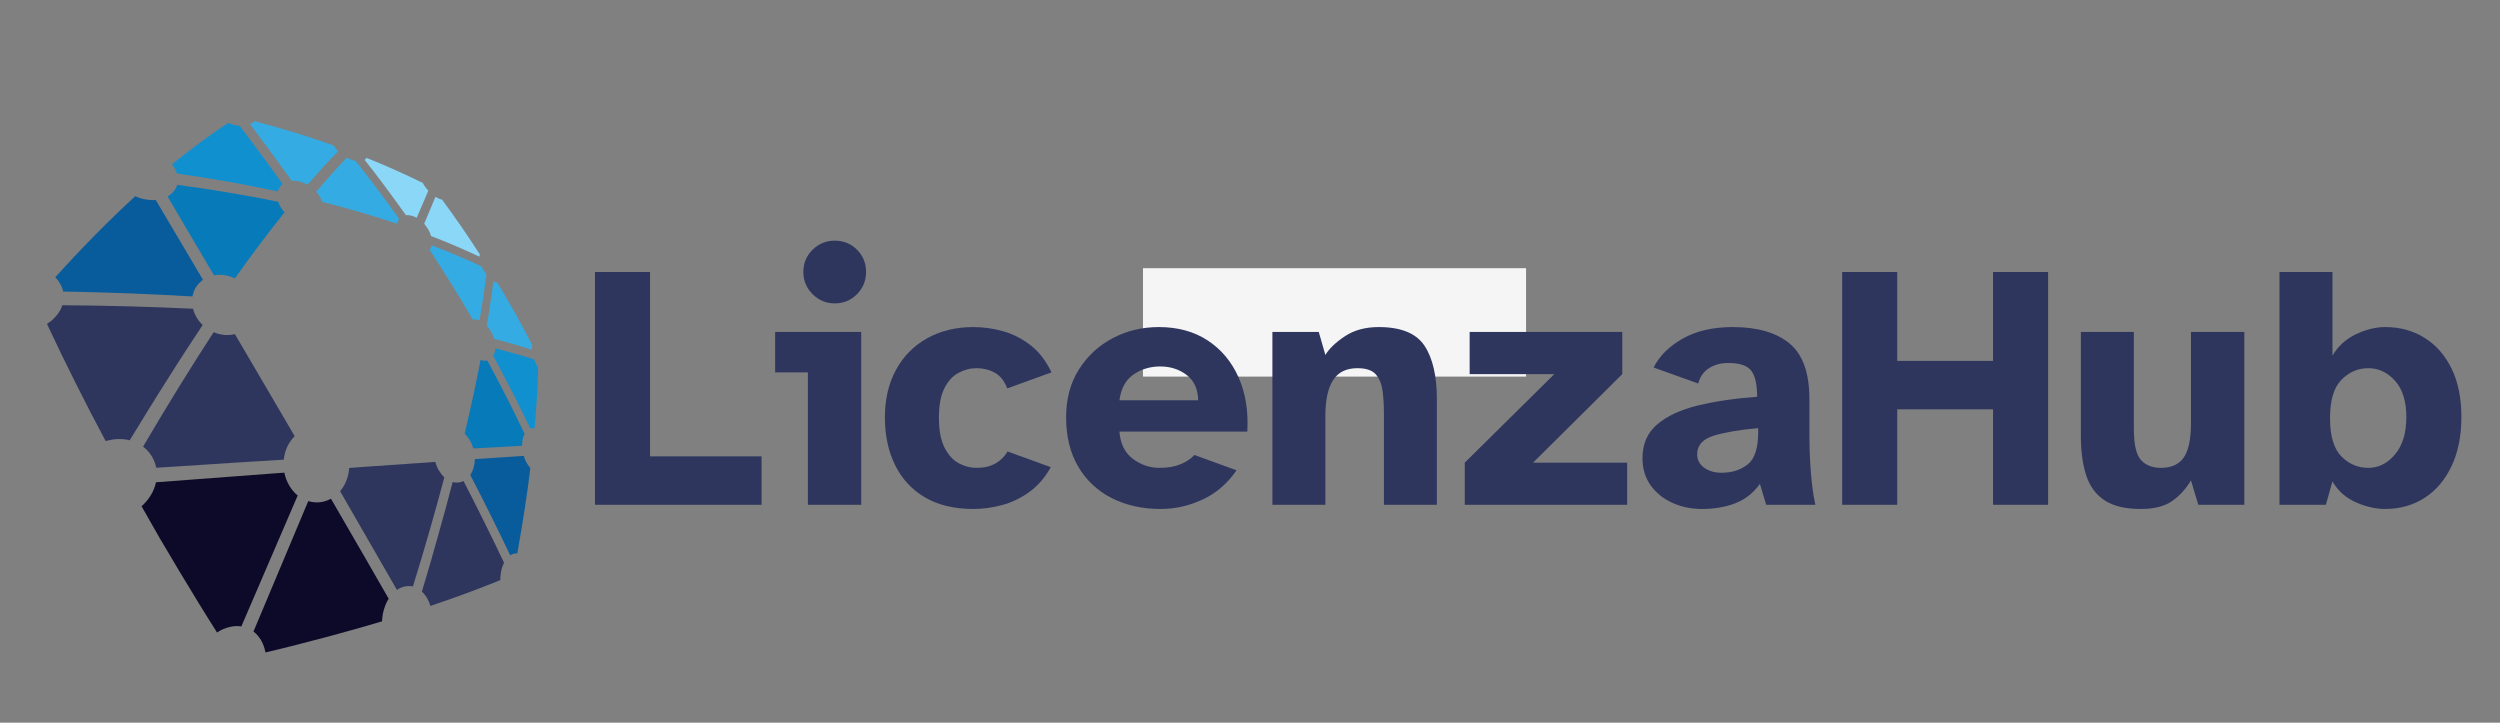 <svg version="1.2" preserveAspectRatio="xMidYMid meet" height="592" viewBox="0 0 1536 444" zoomAndPan="magnify" width="2048" xmlns:xlink="http://www.w3.org/1999/xlink" xmlns="http://www.w3.org/2000/svg"><rect x="0" y="0" width="1536" height="444" fill="#808080" stroke="none"/><defs><clipPath id="d45df3ee8d"><path d="M 194 96 L 246 96 L 246 138 L 194 138 Z M 194 96"></path></clipPath><clipPath id="990588cda4"><path d="M 52.328 57.199 L 356.449 107.484 L 304.082 424.184 L -0.039 373.898 Z M 52.328 57.199"></path></clipPath><clipPath id="4ff0e092b7"><path d="M 52.328 57.199 L 356.449 107.484 L 304.082 424.184 L -0.039 373.898 Z M 52.328 57.199"></path></clipPath><clipPath id="5b25d8fa53"><path d="M 52.328 57.199 L 356.449 107.484 L 304.082 424.184 L -0.039 373.898 Z M 52.328 57.199"></path></clipPath><clipPath id="11be3cc862"><path d="M 153 74 L 208 74 L 208 114 L 153 114 Z M 153 74"></path></clipPath><clipPath id="c513afce44"><path d="M 52.328 57.199 L 356.449 107.484 L 304.082 424.184 L -0.039 373.898 Z M 52.328 57.199"></path></clipPath><clipPath id="3885c35f13"><path d="M 52.328 57.199 L 356.449 107.484 L 304.082 424.184 L -0.039 373.898 Z M 52.328 57.199"></path></clipPath><clipPath id="586c4d3303"><path d="M 52.328 57.199 L 356.449 107.484 L 304.082 424.184 L -0.039 373.898 Z M 52.328 57.199"></path></clipPath><clipPath id="097527e714"><path d="M 105 75 L 174 75 L 174 118 L 105 118 Z M 105 75"></path></clipPath><clipPath id="01605ad92e"><path d="M 52.328 57.199 L 356.449 107.484 L 304.082 424.184 L -0.039 373.898 Z M 52.328 57.199"></path></clipPath><clipPath id="d97696c512"><path d="M 52.328 57.199 L 356.449 107.484 L 304.082 424.184 L -0.039 373.898 Z M 52.328 57.199"></path></clipPath><clipPath id="58dc3be02d"><path d="M 52.328 57.199 L 356.449 107.484 L 304.082 424.184 L -0.039 373.898 Z M 52.328 57.199"></path></clipPath><clipPath id="4a528b743e"><path d="M 33 120 L 125 120 L 125 183 L 33 183 Z M 33 120"></path></clipPath><clipPath id="bcaf488128"><path d="M 52.328 57.199 L 356.449 107.484 L 304.082 424.184 L -0.039 373.898 Z M 52.328 57.199"></path></clipPath><clipPath id="992fb4e3b0"><path d="M 52.328 57.199 L 356.449 107.484 L 304.082 424.184 L -0.039 373.898 Z M 52.328 57.199"></path></clipPath><clipPath id="3ecd56c5a8"><path d="M 52.328 57.199 L 356.449 107.484 L 304.082 424.184 L -0.039 373.898 Z M 52.328 57.199"></path></clipPath><clipPath id="96b22ed462"><path d="M 102 113 L 175 113 L 175 172 L 102 172 Z M 102 113"></path></clipPath><clipPath id="fcb3175b7d"><path d="M 52.328 57.199 L 356.449 107.484 L 304.082 424.184 L -0.039 373.898 Z M 52.328 57.199"></path></clipPath><clipPath id="ecbcb98642"><path d="M 52.328 57.199 L 356.449 107.484 L 304.082 424.184 L -0.039 373.898 Z M 52.328 57.199"></path></clipPath><clipPath id="e11ce5409f"><path d="M 52.328 57.199 L 356.449 107.484 L 304.082 424.184 L -0.039 373.898 Z M 52.328 57.199"></path></clipPath><clipPath id="6f5820f615"><path d="M 263 150 L 299 150 L 299 197 L 263 197 Z M 263 150"></path></clipPath><clipPath id="4e805c3eb1"><path d="M 52.328 57.199 L 356.449 107.484 L 304.082 424.184 L -0.039 373.898 Z M 52.328 57.199"></path></clipPath><clipPath id="4a23478950"><path d="M 52.328 57.199 L 356.449 107.484 L 304.082 424.184 L -0.039 373.898 Z M 52.328 57.199"></path></clipPath><clipPath id="dc5f4704e2"><path d="M 52.328 57.199 L 356.449 107.484 L 304.082 424.184 L -0.039 373.898 Z M 52.328 57.199"></path></clipPath><clipPath id="e33f610964"><path d="M 299 172 L 327 172 L 327 215 L 299 215 Z M 299 172"></path></clipPath><clipPath id="59e572a176"><path d="M 52.328 57.199 L 356.449 107.484 L 304.082 424.184 L -0.039 373.898 Z M 52.328 57.199"></path></clipPath><clipPath id="3404ea4df9"><path d="M 52.328 57.199 L 356.449 107.484 L 304.082 424.184 L -0.039 373.898 Z M 52.328 57.199"></path></clipPath><clipPath id="2d3bc0102f"><path d="M 52.328 57.199 L 356.449 107.484 L 304.082 424.184 L -0.039 373.898 Z M 52.328 57.199"></path></clipPath><clipPath id="b870ad6994"><path d="M 303 214 L 331 214 L 331 264 L 303 264 Z M 303 214"></path></clipPath><clipPath id="aa3985d912"><path d="M 52.328 57.199 L 356.449 107.484 L 304.082 424.184 L -0.039 373.898 Z M 52.328 57.199"></path></clipPath><clipPath id="f468d3339f"><path d="M 52.328 57.199 L 356.449 107.484 L 304.082 424.184 L -0.039 373.898 Z M 52.328 57.199"></path></clipPath><clipPath id="71810ab0d6"><path d="M 52.328 57.199 L 356.449 107.484 L 304.082 424.184 L -0.039 373.898 Z M 52.328 57.199"></path></clipPath><clipPath id="c135257150"><path d="M 285 221 L 323 221 L 323 276 L 285 276 Z M 285 221"></path></clipPath><clipPath id="84f97a7bf0"><path d="M 52.328 57.199 L 356.449 107.484 L 304.082 424.184 L -0.039 373.898 Z M 52.328 57.199"></path></clipPath><clipPath id="9a599b9be3"><path d="M 52.328 57.199 L 356.449 107.484 L 304.082 424.184 L -0.039 373.898 Z M 52.328 57.199"></path></clipPath><clipPath id="a97447dcdd"><path d="M 52.328 57.199 L 356.449 107.484 L 304.082 424.184 L -0.039 373.898 Z M 52.328 57.199"></path></clipPath><clipPath id="9df9eabefc"><path d="M 87 204 L 182 204 L 182 288 L 87 288 Z M 87 204"></path></clipPath><clipPath id="21a92ba888"><path d="M 52.328 57.199 L 356.449 107.484 L 304.082 424.184 L -0.039 373.898 Z M 52.328 57.199"></path></clipPath><clipPath id="1128aa891f"><path d="M 52.328 57.199 L 356.449 107.484 L 304.082 424.184 L -0.039 373.898 Z M 52.328 57.199"></path></clipPath><clipPath id="bd86a2cdc2"><path d="M 52.328 57.199 L 356.449 107.484 L 304.082 424.184 L -0.039 373.898 Z M 52.328 57.199"></path></clipPath><clipPath id="73d703a106"><path d="M 28 187 L 125 187 L 125 272 L 28 272 Z M 28 187"></path></clipPath><clipPath id="5bb63f1aa2"><path d="M 52.328 57.199 L 356.449 107.484 L 304.082 424.184 L -0.039 373.898 Z M 52.328 57.199"></path></clipPath><clipPath id="8c31523821"><path d="M 52.328 57.199 L 356.449 107.484 L 304.082 424.184 L -0.039 373.898 Z M 52.328 57.199"></path></clipPath><clipPath id="c85cc57195"><path d="M 52.328 57.199 L 356.449 107.484 L 304.082 424.184 L -0.039 373.898 Z M 52.328 57.199"></path></clipPath><clipPath id="a3e34e5b13"><path d="M 288 280 L 326 280 L 326 342 L 288 342 Z M 288 280"></path></clipPath><clipPath id="c42fb3024b"><path d="M 52.328 57.199 L 356.449 107.484 L 304.082 424.184 L -0.039 373.898 Z M 52.328 57.199"></path></clipPath><clipPath id="fb8858a60a"><path d="M 52.328 57.199 L 356.449 107.484 L 304.082 424.184 L -0.039 373.898 Z M 52.328 57.199"></path></clipPath><clipPath id="1d6f4a5c86"><path d="M 52.328 57.199 L 356.449 107.484 L 304.082 424.184 L -0.039 373.898 Z M 52.328 57.199"></path></clipPath><clipPath id="7fec5a820f"><path d="M 259 295 L 310 295 L 310 373 L 259 373 Z M 259 295"></path></clipPath><clipPath id="d674ef7aaf"><path d="M 52.328 57.199 L 356.449 107.484 L 304.082 424.184 L -0.039 373.898 Z M 52.328 57.199"></path></clipPath><clipPath id="67767c01c0"><path d="M 52.328 57.199 L 356.449 107.484 L 304.082 424.184 L -0.039 373.898 Z M 52.328 57.199"></path></clipPath><clipPath id="a7ec5faffb"><path d="M 52.328 57.199 L 356.449 107.484 L 304.082 424.184 L -0.039 373.898 Z M 52.328 57.199"></path></clipPath><clipPath id="d9d7e0e281"><path d="M 208 283 L 273 283 L 273 363 L 208 363 Z M 208 283"></path></clipPath><clipPath id="f74fe87b03"><path d="M 52.328 57.199 L 356.449 107.484 L 304.082 424.184 L -0.039 373.898 Z M 52.328 57.199"></path></clipPath><clipPath id="4adae68496"><path d="M 52.328 57.199 L 356.449 107.484 L 304.082 424.184 L -0.039 373.898 Z M 52.328 57.199"></path></clipPath><clipPath id="f04732a1e3"><path d="M 52.328 57.199 L 356.449 107.484 L 304.082 424.184 L -0.039 373.898 Z M 52.328 57.199"></path></clipPath><clipPath id="b4418776a3"><path d="M 155 306 L 239 306 L 239 401 L 155 401 Z M 155 306"></path></clipPath><clipPath id="18a3504bbc"><path d="M 52.328 57.199 L 356.449 107.484 L 304.082 424.184 L -0.039 373.898 Z M 52.328 57.199"></path></clipPath><clipPath id="edbe9cdcda"><path d="M 52.328 57.199 L 356.449 107.484 L 304.082 424.184 L -0.039 373.898 Z M 52.328 57.199"></path></clipPath><clipPath id="2f60b86c98"><path d="M 52.328 57.199 L 356.449 107.484 L 304.082 424.184 L -0.039 373.898 Z M 52.328 57.199"></path></clipPath><clipPath id="e252fede23"><path d="M 86 290 L 183 290 L 183 389 L 86 389 Z M 86 290"></path></clipPath><clipPath id="b3246ffe9b"><path d="M 52.328 57.199 L 356.449 107.484 L 304.082 424.184 L -0.039 373.898 Z M 52.328 57.199"></path></clipPath><clipPath id="b5f578bf7b"><path d="M 52.328 57.199 L 356.449 107.484 L 304.082 424.184 L -0.039 373.898 Z M 52.328 57.199"></path></clipPath><clipPath id="cb243fad67"><path d="M 52.328 57.199 L 356.449 107.484 L 304.082 424.184 L -0.039 373.898 Z M 52.328 57.199"></path></clipPath><clipPath id="3d79fa4096"><path d="M 260 120 L 295 120 L 295 158 L 260 158 Z M 260 120"></path></clipPath><clipPath id="83d6d997dd"><path d="M 52.328 57.199 L 356.449 107.484 L 304.082 424.184 L -0.039 373.898 Z M 52.328 57.199"></path></clipPath><clipPath id="adb4f62421"><path d="M 52.328 57.199 L 356.449 107.484 L 304.082 424.184 L -0.039 373.898 Z M 52.328 57.199"></path></clipPath><clipPath id="c2327d893b"><path d="M 52.328 57.199 L 356.449 107.484 L 304.082 424.184 L -0.039 373.898 Z M 52.328 57.199"></path></clipPath><clipPath id="deef43e0ea"><path d="M 224 97 L 264 97 L 264 134 L 224 134 Z M 224 97"></path></clipPath><clipPath id="12566cf0ea"><path d="M 52.328 57.199 L 356.449 107.484 L 304.082 424.184 L -0.039 373.898 Z M 52.328 57.199"></path></clipPath><clipPath id="71f71026bc"><path d="M 52.328 57.199 L 356.449 107.484 L 304.082 424.184 L -0.039 373.898 Z M 52.328 57.199"></path></clipPath><clipPath id="d75c434ea5"><path d="M 52.328 57.199 L 356.449 107.484 L 304.082 424.184 L -0.039 373.898 Z M 52.328 57.199"></path></clipPath><clipPath id="b2a4aaa325"><path d="M 702.25 164.793 L 937.645 164.793 L 937.645 231.371 L 702.25 231.371 Z M 702.25 164.793"></path></clipPath></defs><g id="89f83b7d61"><g clip-path="url(#d45df3ee8d)" clip-rule="nonzero"><g clip-path="url(#990588cda4)" clip-rule="nonzero"><g clip-path="url(#4ff0e092b7)" clip-rule="nonzero"><g clip-path="url(#5b25d8fa53)" clip-rule="nonzero"><path d="M 232.176 116.59 C 227.664 110.555 223.066 104.633 218.477 98.836 C 217.867 98.707 217.23 98.547 216.562 98.379 C 215.785 98.129 214.984 97.777 214.184 97.43 C 213.84 97.246 213.531 97.102 213.273 96.965 C 213.184 96.953 213.129 96.91 213.074 96.871 C 210.117 99.922 207.078 103.23 203.906 106.727 C 200.781 110.211 197.551 113.922 194.27 117.801 C 195.09 118.723 195.816 119.727 196.43 120.719 C 197.062 121.773 197.547 122.871 197.883 123.98 C 206.223 126.129 214.238 128.285 221.922 130.578 C 229.559 132.789 236.898 135.102 243.969 137.496 C 243.977 137.371 244.008 137.312 244.016 137.219 C 244.133 136.766 244.309 136.293 244.453 135.906 C 244.652 135.496 244.82 135.145 245.055 134.805 C 245.148 134.723 245.211 134.637 245.246 134.516 C 240.957 128.492 236.621 122.52 232.176 116.59 Z M 232.176 116.59" style="stroke:none;fill-rule:evenodd;fill:#34abe2;fill-opacity:1;"></path></g></g></g></g><g clip-path="url(#11be3cc862)" clip-rule="nonzero"><g clip-path="url(#c513afce44)" clip-rule="nonzero"><g clip-path="url(#3885c35f13)" clip-rule="nonzero"><g clip-path="url(#586c4d3303)" clip-rule="nonzero"><path d="M 198.688 102.496 C 201.793 99.145 204.797 95.98 207.75 92.984 C 207.23 92.453 206.738 91.891 206.277 91.336 C 205.766 90.676 205.312 90.027 204.945 89.391 C 201.273 88.086 197.516 86.766 193.723 85.531 C 189.738 84.168 185.711 82.887 181.547 81.617 C 177.379 80.34 173.094 79.078 168.754 77.832 C 164.555 76.641 160.406 75.523 156.293 74.41 C 155.898 74.875 155.48 75.301 154.922 75.641 C 154.547 75.879 154.113 76.137 153.652 76.328 C 157.844 81.855 161.98 87.414 166.039 92.965 C 170.383 98.824 174.781 104.891 179.184 111.09 C 179.84 111.055 180.551 111.027 181.32 111.074 C 182.203 111.141 183.137 111.305 184.098 111.547 C 185.117 111.789 186.039 112.117 186.961 112.512 C 187.648 112.805 188.309 113.094 188.957 113.48 C 192.27 109.664 195.5 106.012 198.688 102.496 Z M 198.688 102.496" style="stroke:none;fill-rule:evenodd;fill:#34abe2;fill-opacity:1;"></path></g></g></g></g><g clip-path="url(#097527e714)" clip-rule="nonzero"><g clip-path="url(#01605ad92e)" clip-rule="nonzero"><g clip-path="url(#d97696c512)" clip-rule="nonzero"><g clip-path="url(#58dc3be02d)" clip-rule="nonzero"><path d="M 160.551 95.016 C 156.094 88.965 151.641 83.016 147.184 77.23 C 146.855 77.242 146.504 77.219 145.516 77.059 C 144.73 76.961 143.574 76.707 142.453 76.352 C 141.617 76.148 140.785 75.879 140.043 75.59 C 134.465 79.281 128.754 83.285 122.918 87.574 C 117.285 91.754 111.496 96.223 105.598 101.051 C 105.812 101.285 106 101.516 106.215 101.75 C 106.605 102.32 107.027 102.891 107.352 103.52 C 107.684 104.109 108.012 104.734 108.277 105.387 C 108.445 105.789 108.613 106.219 108.75 106.645 C 119.621 108.152 130.23 109.859 140.594 111.691 C 150.867 113.543 160.898 115.52 170.652 117.613 C 170.91 116.668 171.305 115.805 171.805 115.09 C 172.309 114.344 172.961 113.652 173.684 113.102 C 169.34 107 164.945 100.961 160.551 95.016 Z M 160.551 95.016" style="stroke:none;fill-rule:evenodd;fill:#1190cf;fill-opacity:1;"></path></g></g></g></g><g clip-path="url(#4a528b743e)" clip-rule="nonzero"><g clip-path="url(#bcaf488128)" clip-rule="nonzero"><g clip-path="url(#992fb4e3b0)" clip-rule="nonzero"><g clip-path="url(#3ecd56c5a8)" clip-rule="nonzero"><path d="M 58.82 143.977 C 50.75 152.156 42.434 160.949 33.961 170.336 C 35.211 171.621 36.242 172.992 37.023 174.438 C 37.863 175.926 38.449 177.496 38.789 179.105 C 52.625 179.359 66.227 179.746 79.512 180.254 C 92.723 180.766 105.652 181.402 118.234 182.145 C 118.641 180.035 119.395 178.059 120.453 176.387 C 121.578 174.656 123.012 173.164 124.719 171.93 C 122.234 167.75 119.723 163.551 117.258 159.281 C 110.066 147.082 102.75 134.754 95.672 122.859 C 93.562 123.031 91.395 122.883 89.277 122.504 C 87.16 122.16 85.047 121.469 83.109 120.527 C 75.219 127.773 67.121 135.59 58.82 143.977 Z M 58.82 143.977" style="stroke:none;fill-rule:evenodd;fill:#085c9c;fill-opacity:1;"></path></g></g></g></g><g clip-path="url(#96b22ed462)" clip-rule="nonzero"><g clip-path="url(#fcb3175b7d)" clip-rule="nonzero"><g clip-path="url(#ecbcb98642)" clip-rule="nonzero"><g clip-path="url(#e11ce5409f)" clip-rule="nonzero"><path d="M 113.16 138.078 C 119.434 148.719 125.656 159.27 131.461 169.121 C 132.285 168.977 133.105 168.898 133.988 168.824 C 135.168 168.781 136.336 168.84 137.617 169.012 C 138.957 169.184 140.227 169.484 141.488 169.883 C 142.457 170.219 143.418 170.582 144.312 171.043 C 149.75 163.395 154.984 156.203 160.07 149.465 C 165.109 142.727 170.074 136.379 174.84 130.441 C 173.992 129.48 173.18 128.488 172.52 127.387 C 171.859 126.316 171.324 125.164 170.977 123.973 C 161.023 121.926 150.91 120.047 140.582 118.328 C 130.25 116.578 119.668 114.988 108.867 113.57 C 108.43 115.039 107.672 116.398 106.629 117.656 C 105.652 118.816 104.418 119.848 102.938 120.672 C 106.348 126.5 109.781 132.305 113.16 138.078 Z M 113.16 138.078" style="stroke:none;fill-rule:evenodd;fill:#077aba;fill-opacity:1;"></path></g></g></g></g><g clip-path="url(#6f5820f615)" clip-rule="nonzero"><g clip-path="url(#4e805c3eb1)" clip-rule="nonzero"><g clip-path="url(#4a23478950)" clip-rule="nonzero"><g clip-path="url(#dc5f4704e2)" clip-rule="nonzero"><path d="M 277.488 174.73 C 281.891 181.875 286.223 189.062 290.504 196.383 C 291.199 196.238 291.926 196.223 292.645 196.32 C 293.297 196.418 293.953 196.602 294.602 196.875 C 295.453 192.031 296.215 187.242 296.91 182.598 C 297.668 177.727 298.301 173.051 298.887 168.613 C 298.719 168.383 298.551 168.152 298.414 167.926 C 297.875 167.23 297.406 166.453 296.961 165.707 C 296.574 165.031 296.246 164.391 295.949 163.723 C 291.109 161.414 286.094 159.191 280.867 156.996 C 275.82 154.871 270.605 152.746 265.207 150.711 C 265.176 150.738 265.176 150.77 265.176 150.797 L 265.172 150.828 C 265.121 151.223 264.977 151.637 264.809 152.012 C 264.672 152.395 264.469 152.801 264.238 153.141 C 264.145 153.312 264.074 153.457 263.98 153.57 C 268.551 160.52 273.043 167.57 277.488 174.73 Z M 277.488 174.73" style="stroke:none;fill-rule:evenodd;fill:#34abe2;fill-opacity:1;"></path></g></g></g></g><g clip-path="url(#e33f610964)" clip-rule="nonzero"><g clip-path="url(#59e572a176)" clip-rule="nonzero"><g clip-path="url(#3404ea4df9)" clip-rule="nonzero"><g clip-path="url(#2d3bc0102f)" clip-rule="nonzero"><path d="M 301.363 185.48 C 300.68 190.172 299.918 195.066 299.062 200.109 C 299.492 200.57 299.895 201.055 300.32 201.609 C 300.805 202.285 301.312 203.051 301.762 203.812 L 301.762 203.84 C 302.207 204.629 302.594 205.445 302.918 206.281 C 303.164 206.902 303.379 207.52 303.559 208.164 C 307.859 209.277 312.008 210.43 316.004 211.566 C 319.707 212.641 323.316 213.73 326.809 214.844 C 326.766 214.453 326.746 214.07 326.758 213.719 C 326.781 213.074 326.867 212.465 326.973 211.973 C 325.398 208.855 323.738 205.695 322.023 202.492 C 320.227 199.184 318.484 195.992 316.777 192.852 C 316.719 192.82 316.691 192.785 316.664 192.754 C 316.602 192.746 316.602 192.688 316.574 192.625 C 316.551 192.566 316.523 192.5 316.492 192.438 C 314.676 189.164 312.883 186.031 311.117 183.012 C 309.387 180.023 307.605 176.957 305.734 173.848 C 305.23 173.73 304.672 173.543 304.145 173.305 C 303.824 173.117 303.5 172.934 303.152 172.711 C 302.613 176.812 302.039 181.09 301.363 185.48 Z M 301.363 185.48" style="stroke:none;fill-rule:evenodd;fill:#34abe2;fill-opacity:1;"></path></g></g></g></g><g clip-path="url(#b870ad6994)" clip-rule="nonzero"><g clip-path="url(#aa3985d912)" clip-rule="nonzero"><g clip-path="url(#f468d3339f)" clip-rule="nonzero"><g clip-path="url(#71810ab0d6)" clip-rule="nonzero"><path d="M 329.863 244.648 C 330.242 238.227 330.523 231.977 330.645 225.918 C 330.305 225.363 329.957 224.805 329.648 224.191 C 329.277 223.516 328.941 222.781 328.605 222.02 L 328.605 221.992 C 328.465 221.688 328.355 221.41 328.242 221.168 C 328.219 221.02 328.16 220.895 328.074 220.742 C 324.309 219.566 320.422 218.402 316.441 217.289 C 312.527 216.18 308.492 215.082 304.336 214.027 C 304.27 214.855 304.176 215.594 303.961 216.355 C 303.742 217.203 303.438 217.98 303.047 218.664 C 307.062 226.094 310.973 233.535 314.777 240.992 C 318.602 248.469 322.289 255.926 325.809 263.34 C 325.93 263.289 326.023 263.262 326.117 263.238 C 326.52 263.145 326.922 263.078 327.32 263.074 C 327.688 263.035 328.023 263.086 328.391 263.133 C 328.422 263.137 328.449 263.137 328.48 263.141 C 329.012 256.812 329.5 250.633 329.863 244.648 Z M 329.863 244.648" style="stroke:none;fill-rule:evenodd;fill:#1190cf;fill-opacity:1;"></path></g></g></g></g><g clip-path="url(#c135257150)" clip-rule="nonzero"><g clip-path="url(#84f97a7bf0)" clip-rule="nonzero"><g clip-path="url(#9a599b9be3)" clip-rule="nonzero"><g clip-path="url(#a97447dcdd)" clip-rule="nonzero"><path d="M 311.215 243.969 C 307.414 236.48 303.445 228.996 299.383 221.465 C 298.703 221.648 298.008 221.68 297.281 221.621 C 296.621 221.531 295.961 221.359 295.273 221.121 C 293.926 228.098 292.438 235.312 290.84 242.832 C 289.172 250.449 287.395 258.312 285.473 266.488 C 286.68 267.605 287.781 268.988 288.691 270.57 C 289.574 272.023 290.293 273.711 290.828 275.539 C 296.039 275.281 301.188 274.965 306.336 274.68 C 311.266 274.418 316.074 274.125 320.785 273.887 C 320.742 272.504 320.887 271.188 321.117 270.02 C 321.379 268.707 321.789 267.523 322.316 266.551 C 318.715 258.98 315.031 251.453 311.215 243.969 Z M 311.215 243.969" style="stroke:none;fill-rule:evenodd;fill:#077aba;fill-opacity:1;"></path></g></g></g></g><g clip-path="url(#9df9eabefc)" clip-rule="nonzero"><g clip-path="url(#21a92ba888)" clip-rule="nonzero"><g clip-path="url(#1128aa891f)" clip-rule="nonzero"><g clip-path="url(#bd86a2cdc2)" clip-rule="nonzero"><path d="M 152.875 219.875 C 150.016 215.023 147.168 210.16 144.297 205.273 C 143.488 205.5 142.66 205.633 141.801 205.723 C 140.664 205.859 139.445 205.887 138.113 205.809 C 136.816 205.699 135.5 205.461 134.164 205.113 C 133.184 204.832 132.176 204.516 131.273 204.105 C 128.07 209.031 124.812 214.137 121.41 219.441 C 117.812 225.129 114.203 230.832 110.605 236.691 C 106.816 242.828 102.973 249.125 99.109 255.543 C 95.348 261.785 91.633 268.059 87.902 274.414 C 89.973 275.988 91.766 277.953 93.137 280.133 C 94.477 282.309 95.457 284.734 95.98 287.375 C 100.438 287.102 104.867 286.82 109.293 286.547 C 132.656 285.023 154.254 283.621 174.359 282.406 C 174.633 279.586 175.363 276.914 176.473 274.516 C 177.648 272.031 179.203 269.824 181.039 267.953 C 172.168 252.797 162.555 236.371 152.875 219.875 Z M 152.875 219.875" style="stroke:none;fill-rule:evenodd;fill:#2e365e;fill-opacity:1;"></path></g></g></g></g><g clip-path="url(#73d703a106)" clip-rule="nonzero"><g clip-path="url(#5bb63f1aa2)" clip-rule="nonzero"><g clip-path="url(#8c31523821)" clip-rule="nonzero"><g clip-path="url(#c85cc57195)" clip-rule="nonzero"><path d="M 114.395 215.098 C 117.871 209.707 121.254 204.598 124.527 199.664 C 123.07 198.336 121.844 196.789 120.84 195.125 C 119.84 193.43 119.066 191.617 118.602 189.695 C 105.988 189.074 92.996 188.594 79.648 188.23 C 66.145 187.867 52.352 187.629 38.324 187.531 C 37.98 188.484 37.598 189.469 37.102 190.406 C 36.453 191.582 35.688 192.746 34.715 193.855 C 33.797 195.008 32.738 196.047 31.625 197.043 C 30.754 197.746 29.824 198.41 28.875 199.035 C 34.426 210.973 40.297 223.055 46.414 235.234 C 52.328 247.035 58.473 258.992 64.93 271.008 C 65.98 270.711 67 270.449 68.066 270.258 C 69.453 269.977 70.922 269.836 72.348 269.762 C 73.805 269.727 75.191 269.754 76.535 269.914 C 77.633 270.066 78.695 270.25 79.688 270.531 C 83.656 264.059 87.512 257.703 91.414 251.406 C 95.414 244.906 99.391 238.598 103.309 232.449 C 106.984 226.539 110.672 220.754 114.395 215.098 Z M 114.395 215.098" style="stroke:none;fill-rule:evenodd;fill:#2e365e;fill-opacity:1;"></path></g></g></g></g><g clip-path="url(#a3e34e5b13)" clip-rule="nonzero"><g clip-path="url(#c42fb3024b)" clip-rule="nonzero"><g clip-path="url(#fb8858a60a)" clip-rule="nonzero"><g clip-path="url(#1d6f4a5c86)" clip-rule="nonzero"><path d="M 322.328 313.047 C 323.707 304.254 324.879 295.754 325.855 287.52 C 324.965 286.574 324.172 285.453 323.449 284.156 C 322.789 282.926 322.223 281.547 321.781 280.086 C 316.91 280.391 312.027 280.73 307.117 281.074 C 301.988 281.406 296.859 281.746 291.695 282.09 C 291.703 283.887 291.441 285.613 291.031 287.188 C 290.516 288.934 289.828 290.469 288.93 291.812 C 293.281 300.211 297.531 308.547 301.68 316.93 C 305.758 325.09 309.676 333.199 313.461 341.203 C 314.137 340.738 314.871 340.422 315.598 340.219 C 316.328 339.988 317.082 339.938 317.828 340.062 C 319.492 330.73 321.012 321.738 322.328 313.047 Z M 322.328 313.047" style="stroke:none;fill-rule:evenodd;fill:#085c9c;fill-opacity:1;"></path></g></g></g></g><g clip-path="url(#7fec5a820f)" clip-rule="nonzero"><g clip-path="url(#d674ef7aaf)" clip-rule="nonzero"><g clip-path="url(#67767c01c0)" clip-rule="nonzero"><g clip-path="url(#a7ec5faffb)" clip-rule="nonzero"><path d="M 297.645 320.953 C 293.473 312.504 289.172 304.031 284.77 295.539 C 284.418 295.738 284.07 295.875 283.66 296.012 C 283 296.23 282.312 296.387 281.598 296.453 C 280.883 296.52 280.137 296.523 279.398 296.438 C 279 296.363 278.57 296.258 278.113 296.152 C 276.883 300.977 275.547 305.984 274.141 311.148 C 272.684 316.559 271.152 322.133 269.52 327.832 C 267.906 333.723 266.188 339.652 264.457 345.777 C 262.734 351.574 261.012 357.418 259.207 363.449 C 260.379 364.535 261.445 365.867 262.375 367.41 C 263.211 368.859 263.914 370.52 264.453 372.273 C 272.27 369.648 279.691 367.047 286.723 364.441 C 294.031 361.734 300.922 359.055 307.426 356.395 C 307.395 355.566 307.43 354.738 307.527 353.883 C 307.602 352.848 307.734 351.781 307.965 350.746 C 308.164 349.742 308.453 348.77 308.777 347.82 C 309.055 347.086 309.336 346.406 309.676 345.758 C 305.805 337.594 301.836 329.332 297.645 320.953 Z M 297.645 320.953" style="stroke:none;fill-rule:evenodd;fill:#2e365e;fill-opacity:1;"></path></g></g></g></g><g clip-path="url(#d9d7e0e281)" clip-rule="nonzero"><g clip-path="url(#f74fe87b03)" clip-rule="nonzero"><g clip-path="url(#4adae68496)" clip-rule="nonzero"><g clip-path="url(#f04732a1e3)" clip-rule="nonzero"><path d="M 268.863 308.555 C 270.277 303.406 271.684 298.324 272.996 293.277 C 271.727 292.078 270.594 290.637 269.629 289.02 C 268.691 287.465 267.949 285.672 267.43 283.793 C 254.293 284.684 239.996 285.703 224.848 286.754 C 221.43 287.027 217.98 287.27 214.531 287.516 C 214.383 290.211 213.777 292.797 212.844 295.184 C 211.906 297.637 210.578 299.891 208.957 301.793 C 210.434 304.324 211.879 306.879 213.328 309.398 C 223.418 326.805 233.422 344.195 243.879 362.445 C 244.473 362.043 245.023 361.699 245.641 361.391 C 246.52 360.926 247.516 360.586 248.539 360.363 C 249.559 360.148 250.539 360.047 251.578 360.074 C 252.301 360.102 252.988 360.191 253.676 360.34 C 255.508 354.41 257.27 348.645 258.953 343.074 C 260.719 337.113 262.438 331.195 264.16 325.258 C 265.766 319.633 267.336 314.074 268.863 308.555 Z M 268.863 308.555" style="stroke:none;fill-rule:evenodd;fill:#2e365e;fill-opacity:1;"></path></g></g></g></g><g clip-path="url(#b4418776a3)" clip-rule="nonzero"><g clip-path="url(#18a3504bbc)" clip-rule="nonzero"><g clip-path="url(#edbe9cdcda)" clip-rule="nonzero"><g clip-path="url(#2f60b86c98)" clip-rule="nonzero"><path d="M 207.98 314.426 C 206.449 311.777 204.887 309.09 203.336 306.395 C 202.461 306.879 201.527 307.328 200.574 307.652 C 199.301 308.094 197.938 308.438 196.527 308.594 C 195.145 308.75 193.781 308.715 192.43 308.52 C 191.41 308.398 190.367 308.18 189.395 307.871 C 179.145 332.34 168.043 358.82 155.914 387.59 C 155.809 387.719 155.762 387.879 155.723 388.008 C 157.637 389.453 159.234 391.32 160.52 393.57 C 161.715 395.727 162.609 398.148 163.102 400.859 C 169.441 399.41 175.797 397.812 182.141 396.188 C 188.68 394.539 195.086 392.844 201.359 391.191 C 207.504 389.488 213.414 387.898 219.004 386.32 C 224.363 384.785 229.652 383.266 234.719 381.754 C 234.809 379.191 235.242 376.691 235.918 374.395 C 236.598 372.016 237.582 369.785 238.805 367.863 C 228.945 350.598 218.488 332.543 207.98 314.426 Z M 207.98 314.426" style="stroke:none;fill-rule:evenodd;fill:#0c0a28;fill-opacity:1;"></path></g></g></g></g><g clip-path="url(#e252fede23)" clip-rule="nonzero"><g clip-path="url(#b3246ffe9b)" clip-rule="nonzero"><g clip-path="url(#b5f578bf7b)" clip-rule="nonzero"><g clip-path="url(#cb243fad67)" clip-rule="nonzero"><path d="M 148.656 384.008 C 160.887 355.688 172.125 329.598 182.898 304.445 C 180.844 302.789 179.078 300.684 177.68 298.238 C 176.305 295.914 175.266 293.246 174.707 290.402 C 172.492 290.578 170.285 290.723 168.102 290.871 C 146.023 292.52 122.145 294.301 95.852 296.316 C 95.242 299.121 94.188 301.746 92.676 304.23 C 91.164 306.711 89.199 309.055 86.98 311.062 C 90.578 317.465 94.281 323.875 97.93 330.289 C 101.719 336.738 105.684 343.43 109.746 350.219 L 109.742 350.289 C 109.738 350.316 109.738 350.316 109.77 350.32 C 109.824 350.383 109.879 350.488 109.938 350.551 C 113.848 357.105 117.832 363.66 121.891 370.25 C 125.68 376.445 129.527 382.547 133.352 388.621 C 134.398 387.883 135.559 387.273 136.711 386.727 C 138.164 386.051 139.664 385.535 141.18 385.184 C 142.637 384.828 144.043 384.676 145.375 384.648 C 146.355 384.664 147.332 384.711 148.301 384.887 C 148.418 384.594 148.535 384.336 148.656 384.008 Z M 148.656 384.008" style="stroke:none;fill-rule:evenodd;fill:#0c0a28;fill-opacity:1;"></path></g></g></g></g><g clip-path="url(#3d79fa4096)" clip-rule="nonzero"><g clip-path="url(#83d6d997dd)" clip-rule="nonzero"><g clip-path="url(#adb4f62421)" clip-rule="nonzero"><g clip-path="url(#c2327d893b)" clip-rule="nonzero"><path d="M 283.453 139.242 C 279.531 133.582 275.586 128.047 271.617 122.691 C 270.945 122.562 270.219 122.301 269.414 121.938 C 268.809 121.664 268.18 121.328 267.551 120.926 C 266.906 122.434 266.297 123.883 265.684 125.363 C 263.949 129.457 262.203 133.652 260.621 137.508 C 261.598 138.66 262.449 139.852 263.184 141.09 C 263.914 142.359 264.465 143.695 264.867 145.039 C 270.281 147.098 275.465 149.207 280.496 151.379 C 285.328 153.457 290.02 155.566 294.559 157.707 C 294.562 157.59 294.57 157.465 294.605 157.352 C 294.652 156.996 294.73 156.613 294.801 156.32 C 291.117 150.566 287.324 144.895 283.453 139.242 Z M 283.453 139.242" style="stroke:none;fill-rule:evenodd;fill:#8ad7f8;fill-opacity:1;"></path></g></g></g></g><g clip-path="url(#deef43e0ea)" clip-rule="nonzero"><g clip-path="url(#12566cf0ea)" clip-rule="nonzero"><g clip-path="url(#71f71026bc)" clip-rule="nonzero"><g clip-path="url(#d75c434ea5)" clip-rule="nonzero"><path d="M 262.07 119.715 C 262.41 118.871 262.781 118.031 263.152 117.191 C 262.516 116.477 261.906 115.738 261.359 114.977 C 260.758 114.145 260.219 113.289 259.797 112.422 C 254.297 109.688 248.59 107.035 242.738 104.438 C 237.129 101.895 231.277 99.43 225.227 97.016 C 225.031 97.27 224.836 97.555 224.586 97.77 C 224.398 97.961 224.215 98.059 224.027 98.219 C 228.27 103.57 232.48 109.074 236.672 114.707 C 240.949 120.508 245.211 126.309 249.422 132.223 C 250.465 132.121 251.617 132.184 252.812 132.508 C 253.836 132.773 254.938 133.203 256.027 133.82 C 258.051 129.027 260.098 124.309 262.07 119.715 Z M 262.07 119.715" style="stroke:none;fill-rule:evenodd;fill:#8ad7f8;fill-opacity:1;"></path></g></g></g></g><g clip-path="url(#b2a4aaa325)" clip-rule="nonzero"><path d="M 702.25 164.793 L 937.617 164.793 L 937.617 231.371 L 702.25 231.371 Z M 702.25 164.793" style="stroke:none;fill-rule:nonzero;fill:#f5f5f5;fill-opacity:1;"></path></g><g style="fill:#2e365e;fill-opacity:1;"><g transform="translate(356.126, 310.153)"><path d="M 9.422 0 L 9.422 -143.031 L 43.25 -143.031 L 43.25 -29.766 L 111.766 -29.766 L 111.766 0 Z M 9.422 0" style="stroke:none"></path></g></g><g style="fill:#2e365e;fill-opacity:1;"><g transform="translate(471.099, 310.153)"><path d="M 41.75 -123.75 C 36.469 -123.75 31.938 -125.641 28.156 -129.422 C 24.375 -133.211 22.484 -137.75 22.484 -143.031 C 22.484 -148.445 24.375 -153.008 28.156 -156.719 C 31.938 -160.438 36.469 -162.297 41.75 -162.297 C 47.176 -162.297 51.742 -160.438 55.453 -156.719 C 59.16 -153.008 61.016 -148.445 61.016 -143.031 C 61.016 -137.75 59.16 -133.211 55.453 -129.422 C 51.742 -125.641 47.176 -123.75 41.75 -123.75 Z M 25.266 0 L 25.266 -81.359 L 5.141 -81.359 L 5.141 -106.203 L 58.031 -106.203 L 58.031 0 Z M 25.266 0" style="stroke:none"></path></g></g><g style="fill:#2e365e;fill-opacity:1;"><g transform="translate(538.542, 310.153)"><path d="M 59.516 2.562 C 47.816 2.562 37.93 0.207 29.859 -4.5 C 21.797 -9.207 15.66 -15.805 11.453 -24.297 C 7.242 -32.797 5.141 -42.609 5.141 -53.734 C 5.141 -64.867 7.422 -74.613 11.984 -82.969 C 16.555 -91.32 22.945 -97.781 31.156 -102.344 C 39.363 -106.914 48.816 -109.203 59.516 -109.203 C 65.66 -109.203 71.766 -108.344 77.828 -106.625 C 83.891 -104.914 89.523 -102.023 94.734 -97.953 C 99.953 -93.891 104.203 -88.359 107.484 -81.359 L 80.297 -71.516 C 78.578 -76.078 76.039 -79.285 72.688 -81.141 C 69.332 -83.004 65.586 -83.938 61.453 -83.938 C 57.598 -83.938 53.883 -82.973 50.312 -81.047 C 46.75 -79.117 43.859 -75.941 41.641 -71.516 C 39.43 -67.086 38.328 -61.094 38.328 -53.531 C 38.328 -45.82 39.469 -39.719 41.75 -35.219 C 44.031 -30.719 46.922 -27.504 50.422 -25.578 C 53.922 -23.66 57.598 -22.703 61.453 -22.703 C 66.016 -22.703 69.863 -23.594 73 -25.375 C 76.145 -27.156 78.645 -29.617 80.5 -32.766 L 107.062 -23.125 C 103.488 -16.695 99.062 -11.594 93.781 -7.812 C 88.5 -4.031 82.895 -1.359 76.969 0.203 C 71.051 1.773 65.234 2.562 59.516 2.562 Z M 59.516 2.562" style="stroke:none"></path></g></g><g style="fill:#2e365e;fill-opacity:1;"><g transform="translate(649.876, 310.153)"><path d="M 63.375 2.562 C 51.957 2.562 41.859 0.316 33.078 -4.172 C 24.297 -8.672 17.441 -15.129 12.516 -23.547 C 7.598 -31.973 5.141 -42.035 5.141 -53.734 C 5.141 -65.016 7.742 -74.797 12.953 -83.078 C 18.16 -91.359 25.082 -97.781 33.719 -102.344 C 42.352 -106.914 51.812 -109.203 62.094 -109.203 C 73.801 -109.203 83.828 -106.453 92.172 -100.953 C 100.523 -95.453 106.844 -87.883 111.125 -78.25 C 115.406 -68.613 117.188 -57.52 116.469 -44.969 L 37.891 -44.969 C 38.461 -37.539 41.211 -31.973 46.141 -28.266 C 51.066 -24.555 56.523 -22.703 62.516 -22.703 C 67.516 -22.703 71.832 -23.445 75.469 -24.938 C 79.113 -26.438 81.938 -28.332 83.938 -30.625 L 109.844 -21.203 C 104.27 -13.066 97.305 -7.07 88.953 -3.219 C 80.609 0.633 72.082 2.562 63.375 2.562 Z M 37.891 -64.234 L 86.281 -64.234 C 86.145 -71.086 83.789 -76.258 79.219 -79.75 C 74.656 -83.25 69.234 -85 62.953 -85 C 56.805 -85 51.344 -83.359 46.562 -80.078 C 41.781 -76.797 38.891 -71.516 37.891 -64.234 Z M 37.891 -64.234" style="stroke:none"></path></g></g><g style="fill:#2e365e;fill-opacity:1;"><g transform="translate(771.058, 310.153)"><path d="M 10.703 0 L 10.703 -106.203 L 39.188 -106.203 L 43.25 -92.062 C 45.676 -96.062 49.707 -99.914 55.344 -103.625 C 60.977 -107.344 67.867 -109.203 76.016 -109.203 C 89.711 -109.203 99.094 -105.379 104.156 -97.734 C 109.227 -90.098 111.766 -79.07 111.766 -64.656 L 111.766 0 L 79.219 0 L 79.219 -56.531 C 79.219 -61.52 78.93 -66.082 78.359 -70.219 C 77.785 -74.363 76.395 -77.688 74.188 -80.188 C 71.977 -82.688 68.234 -83.938 62.953 -83.938 C 56.098 -83.938 51.098 -81.473 47.953 -76.547 C 44.816 -71.617 43.25 -64.301 43.25 -54.594 L 43.25 0 Z M 10.703 0" style="stroke:none"></path></g></g><g style="fill:#2e365e;fill-opacity:1;"><g transform="translate(893.525, 310.153)"><path d="M 6.422 0 L 6.422 -25.906 L 61.453 -80.297 L 9.422 -80.297 L 9.422 -106.203 L 103.203 -106.203 L 103.203 -80.297 L 48.391 -25.906 L 106.203 -25.906 L 106.203 0 Z M 6.422 0" style="stroke:none"></path></g></g><g style="fill:#2e365e;fill-opacity:1;"><g transform="translate(1004.003, 310.153)"><path d="M 41.75 2.562 C 35.039 2.562 28.898 1.281 23.328 -1.281 C 17.766 -3.852 13.344 -7.457 10.062 -12.094 C 6.781 -16.738 5.141 -22.27 5.141 -28.688 C 5.141 -37.395 8.172 -44.316 14.234 -49.453 C 20.305 -54.598 28.625 -58.453 39.188 -61.016 C 49.75 -63.586 61.879 -65.375 75.578 -66.375 C 75.578 -73.938 74.363 -79.285 71.938 -82.422 C 69.508 -85.566 64.801 -87.141 57.812 -87.141 C 53.383 -87.141 49.492 -86.102 46.141 -84.031 C 42.785 -81.969 40.535 -78.797 39.391 -74.516 L 11.984 -84.359 C 15.555 -91.492 21.516 -97.414 29.859 -102.125 C 38.211 -106.844 48.457 -109.203 60.594 -109.203 C 75.719 -109.203 87.348 -105.844 95.484 -99.125 C 103.629 -92.414 107.703 -81 107.703 -64.875 L 107.703 -41.531 C 107.703 -36.969 107.844 -32.047 108.125 -26.766 C 108.406 -21.484 108.832 -16.484 109.406 -11.766 C 109.977 -7.055 110.625 -3.133 111.344 0 L 81.141 0 L 77.297 -12.844 C 73.297 -7.281 68.258 -3.32 62.188 -0.969 C 56.125 1.383 49.312 2.562 41.75 2.562 Z M 53.734 -19.703 C 60.16 -19.703 65.516 -21.41 69.797 -24.828 C 74.078 -28.254 76.219 -34.82 76.219 -44.531 L 76.219 -47.109 C 64.945 -46.109 55.883 -44.57 49.031 -42.5 C 42.176 -40.426 38.75 -36.609 38.75 -31.047 C 38.75 -27.617 40.176 -24.867 43.031 -22.797 C 45.883 -20.734 49.453 -19.703 53.734 -19.703 Z M 53.734 -19.703" style="stroke:none"></path></g></g><g style="fill:#2e365e;fill-opacity:1;"><g transform="translate(1122.402, 310.153)"><path d="M 9.422 0 L 9.422 -143.031 L 43.25 -143.031 L 43.25 -88.422 L 102.125 -88.422 L 102.125 -143.031 L 135.953 -143.031 L 135.953 0 L 102.125 0 L 102.125 -58.672 L 43.25 -58.672 L 43.25 0 Z M 9.422 0" style="stroke:none"></path></g></g><g style="fill:#2e365e;fill-opacity:1;"><g transform="translate(1267.778, 310.153)"><path d="M 47.531 2.562 C 38.113 2.562 30.727 0.816 25.375 -2.672 C 20.02 -6.172 16.234 -11.273 14.016 -17.984 C 11.805 -24.691 10.703 -32.828 10.703 -42.391 L 10.703 -106.203 L 43.25 -106.203 L 43.25 -46.891 C 43.25 -37.18 44.711 -30.723 47.641 -27.516 C 50.566 -24.305 54.672 -22.703 59.953 -22.703 C 66.367 -22.703 71.039 -24.844 73.969 -29.125 C 76.895 -33.406 78.359 -40.469 78.359 -50.312 L 78.359 -106.203 L 111.125 -106.203 L 111.125 0 L 82.859 0 L 78.359 -14.984 C 75.223 -9.703 71.332 -5.457 66.688 -2.25 C 62.051 0.957 55.664 2.562 47.531 2.562 Z M 47.531 2.562" style="stroke:none"></path></g></g><g style="fill:#2e365e;fill-opacity:1;"><g transform="translate(1389.817, 310.153)"><path d="M 75.578 2.562 C 69.867 2.562 63.91 1.207 57.703 -1.5 C 51.492 -4.207 46.676 -8.488 43.25 -14.344 L 39.188 0 L 10.703 0 L 10.703 -143.031 L 43.25 -143.031 L 43.25 -91.641 C 46.676 -97.492 51.492 -101.883 57.703 -104.812 C 63.91 -107.738 69.867 -109.203 75.578 -109.203 C 84.711 -109.203 92.812 -106.988 99.875 -102.562 C 106.945 -98.133 112.477 -91.816 116.469 -83.609 C 120.469 -75.398 122.469 -65.516 122.469 -53.953 C 122.469 -42.391 120.469 -32.363 116.469 -23.875 C 112.477 -15.383 106.945 -8.852 99.875 -4.281 C 92.812 0.281 84.711 2.562 75.578 2.562 Z M 65.297 -22.703 C 71.578 -22.703 77.035 -25.445 81.672 -30.938 C 86.316 -36.438 88.641 -44.109 88.641 -53.953 C 88.641 -63.66 86.316 -71.082 81.672 -76.219 C 77.035 -81.363 71.578 -83.938 65.297 -83.938 C 58.879 -83.938 53.348 -81.539 48.703 -76.75 C 44.066 -71.969 41.75 -64.156 41.75 -53.312 C 41.75 -42.32 44.066 -34.473 48.703 -29.766 C 53.348 -25.055 58.879 -22.703 65.297 -22.703 Z M 65.297 -22.703" style="stroke:none"></path></g></g><g style="fill:#2e365e;fill-opacity:1;"><g transform="translate(1517.428, 310.153)"><path d="" style="stroke:none"></path></g></g></g></svg>